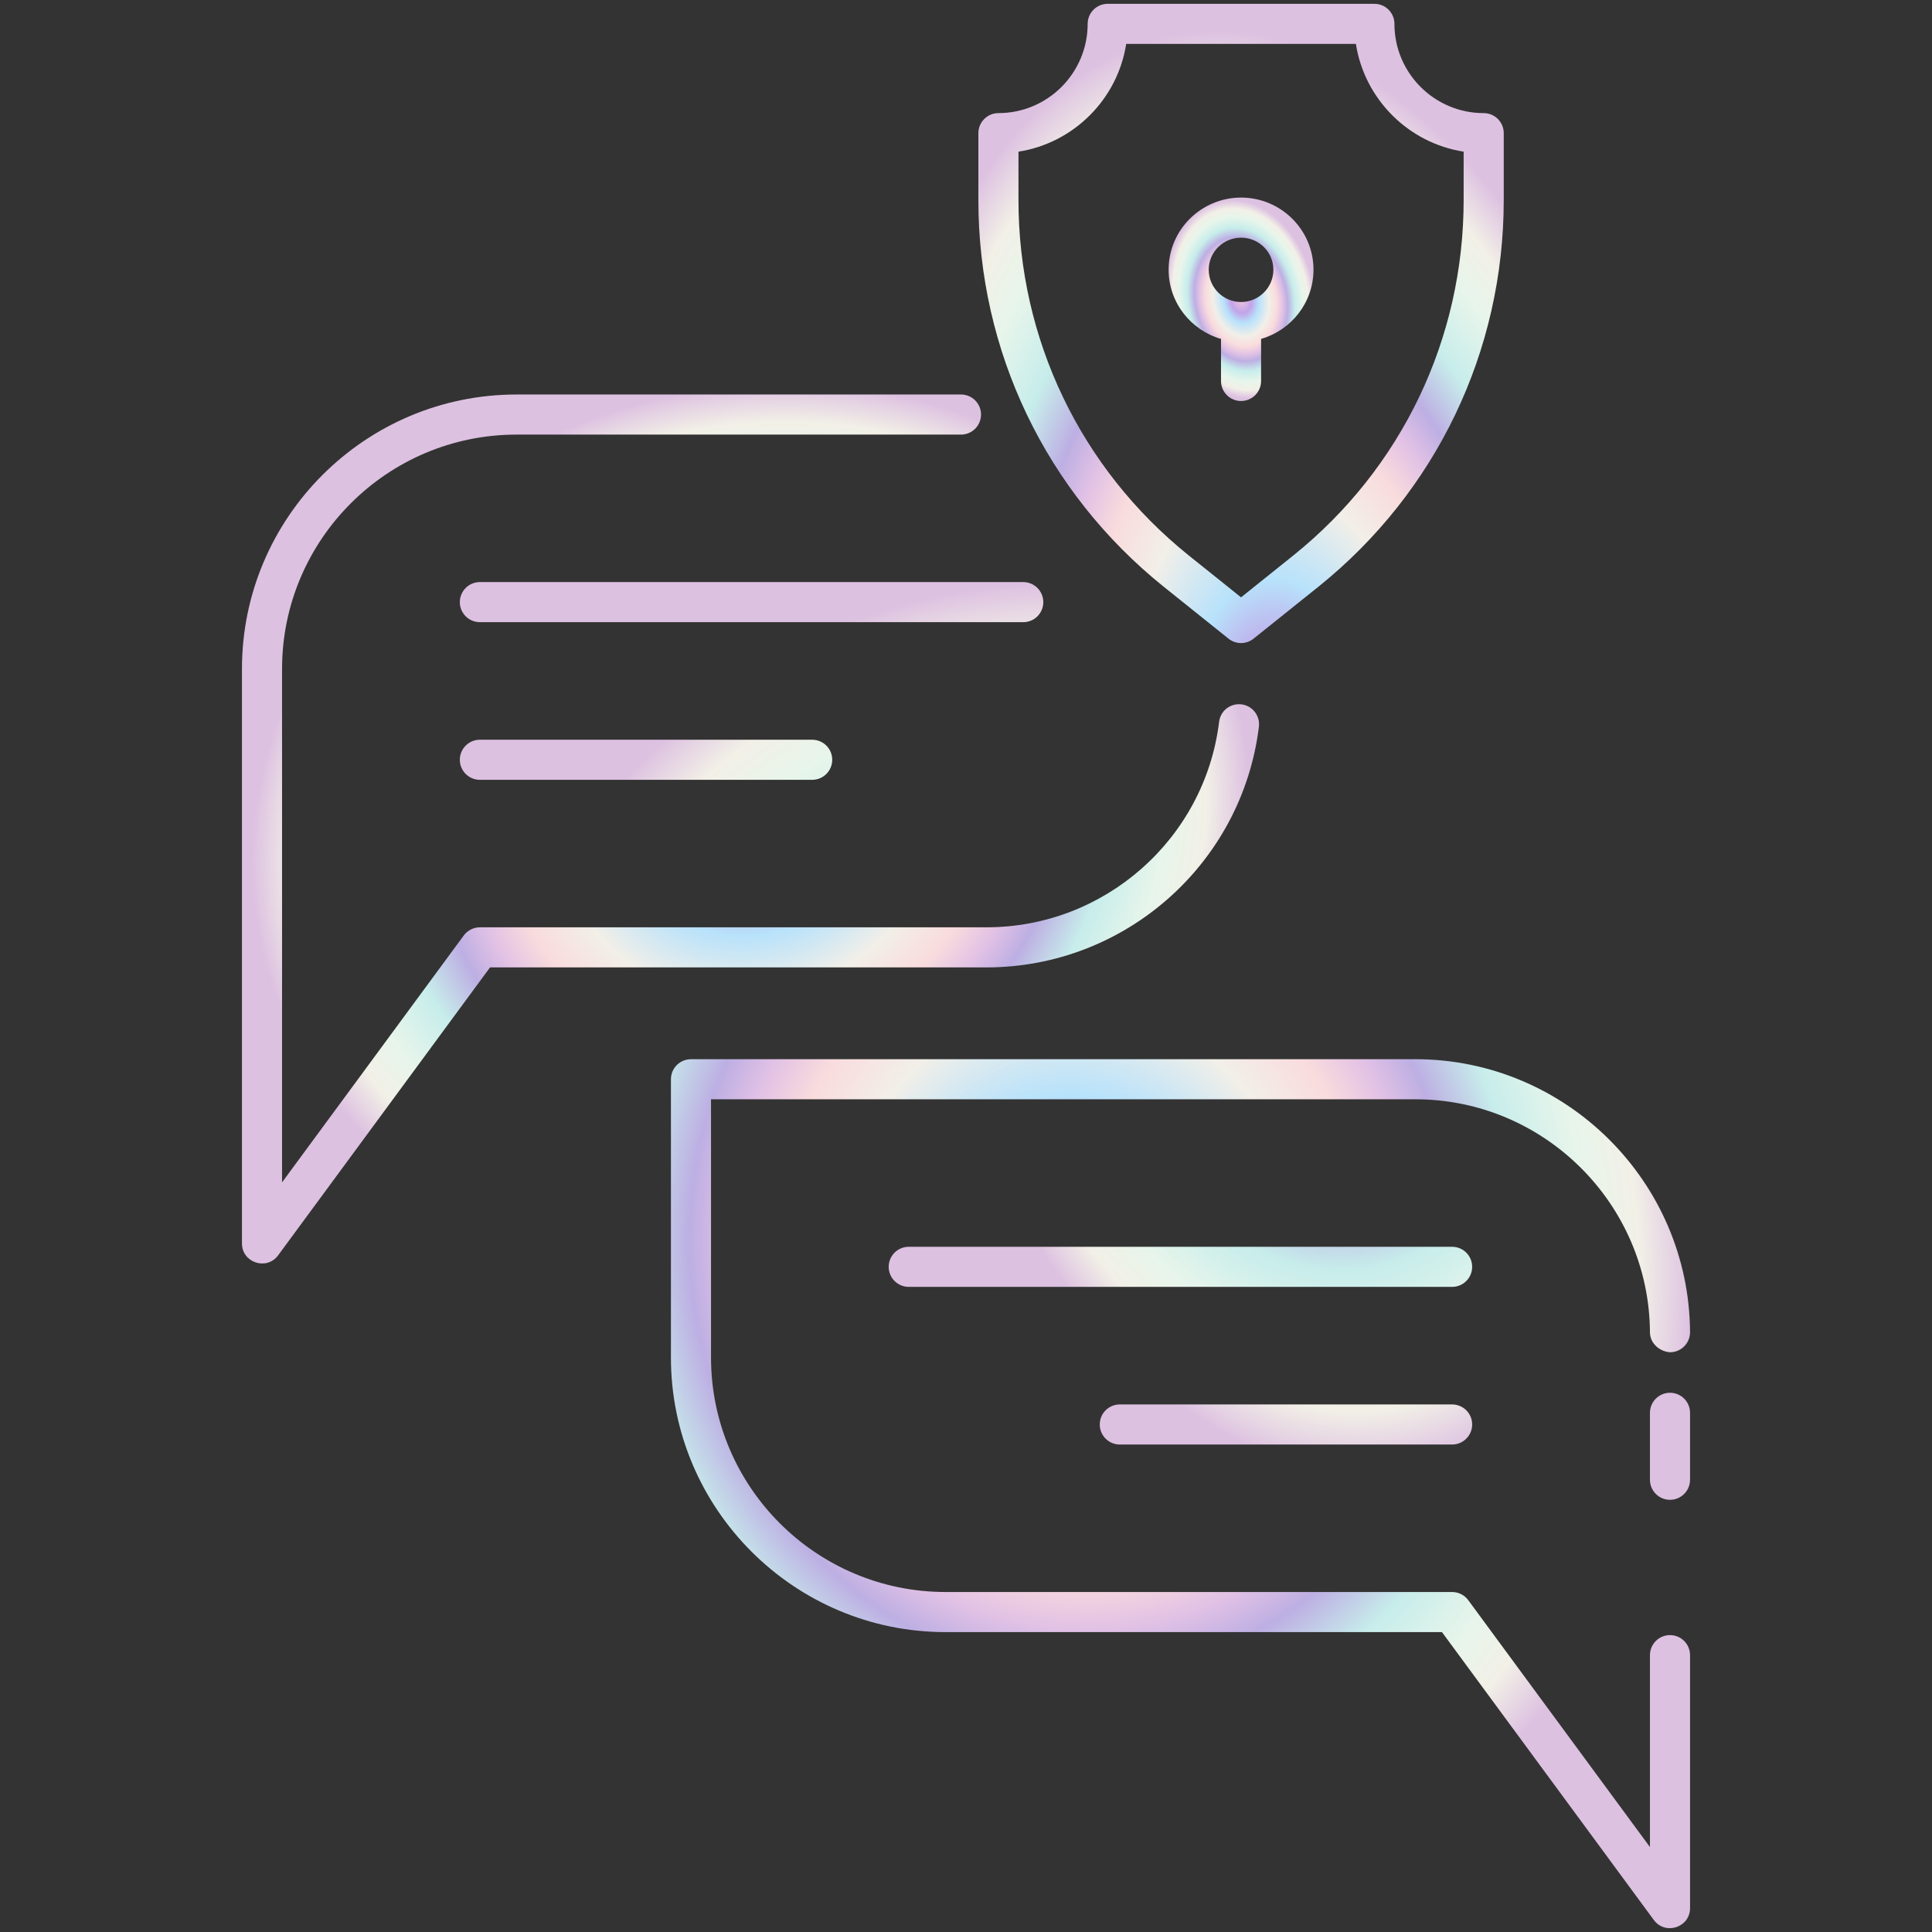 <?xml version="1.0" encoding="UTF-8"?> <svg xmlns="http://www.w3.org/2000/svg" width="512" height="512" viewBox="0 0 512 512" fill="none"><rect x="0" y="0" width="512" height="512" fill="#333333" stroke="none"/> <path d="M64.122 177.271V329.52C64.122 334.646 70.685 336.781 73.711 332.669L129.865 256.371H261.415C298.113 256.371 329.156 228.949 333.623 192.583C333.795 191.185 333.405 189.775 332.539 188.665C331.672 187.554 330.399 186.833 329.001 186.661C326.013 186.324 323.435 188.378 323.082 191.286C319.264 222.334 292.755 245.747 261.416 245.747H127.179C126.347 245.747 125.526 245.943 124.783 246.319C124.04 246.694 123.396 247.239 122.902 247.91L74.747 313.34V177.271C74.747 143.029 102.628 115.171 136.901 115.171H254.672C256.081 115.171 257.432 114.611 258.428 113.615C259.424 112.619 259.984 111.268 259.984 109.859C259.984 108.45 259.424 107.099 258.428 106.103C257.432 105.107 256.081 104.547 254.672 104.547H136.9C96.771 104.547 64.122 137.17 64.122 177.271Z" fill="url(#paint0_angular_345_44)"></path> <path d="M276.486 159.57C276.486 158.872 276.349 158.181 276.082 157.537C275.815 156.892 275.424 156.307 274.931 155.813C274.438 155.32 273.852 154.929 273.207 154.662C272.563 154.395 271.872 154.258 271.174 154.258H127.171C125.762 154.258 124.411 154.818 123.415 155.814C122.419 156.81 121.859 158.161 121.859 159.57C121.859 160.979 122.419 162.33 123.415 163.326C124.411 164.322 125.762 164.882 127.171 164.882H271.174C271.872 164.882 272.563 164.745 273.207 164.478C273.852 164.211 274.438 163.82 274.931 163.327C275.424 162.833 275.815 162.248 276.082 161.603C276.349 160.958 276.486 160.268 276.486 159.57ZM127.171 196.037C125.762 196.037 124.411 196.597 123.415 197.593C122.419 198.589 121.859 199.94 121.859 201.349C121.859 202.758 122.419 204.109 123.415 205.105C124.411 206.101 125.762 206.661 127.171 206.661H215.24C216.649 206.661 218 206.101 218.996 205.105C219.992 204.109 220.552 202.758 220.552 201.349C220.552 199.94 219.992 198.589 218.996 197.593C218 196.597 216.649 196.037 215.24 196.037H127.171ZM375.099 280.701H183.115C182.418 280.701 181.727 280.838 181.082 281.105C180.438 281.372 179.852 281.764 179.359 282.257C178.866 282.75 178.474 283.336 178.207 283.98C177.941 284.625 177.803 285.315 177.803 286.013V359.746C177.803 399.876 210.452 432.524 250.581 432.524H382.134L438.286 508.822C441.325 512.94 447.878 510.79 447.878 505.673V438.632C447.878 435.698 445.502 433.32 442.566 433.32C439.63 433.32 437.254 435.699 437.254 438.632V489.492L389.102 424.062C388.608 423.391 387.963 422.846 387.22 422.47C386.476 422.095 385.655 421.899 384.822 421.899H250.582C216.309 421.899 188.428 394.018 188.428 359.745V291.324H375.1C409.178 291.324 437.057 319.029 437.254 353.084C437.27 356.018 439.837 358.184 442.597 358.365C444.006 358.356 445.353 357.788 446.343 356.786C447.333 355.784 447.885 354.43 447.878 353.022C447.65 313.145 415.003 280.701 375.099 280.701Z" fill="url(#paint1_angular_345_44)"></path> <path d="M442.566 369.097C441.868 369.097 441.178 369.234 440.533 369.501C439.888 369.768 439.303 370.159 438.81 370.652C438.316 371.146 437.925 371.731 437.658 372.376C437.391 373.021 437.254 373.711 437.254 374.409V392.151C437.254 395.085 439.63 397.463 442.566 397.463C445.502 397.463 447.878 395.084 447.878 392.151V374.409C447.878 373.711 447.741 373.02 447.474 372.376C447.207 371.731 446.816 371.146 446.323 370.652C445.829 370.159 445.244 369.768 444.599 369.501C443.955 369.234 443.264 369.097 442.566 369.097ZM384.826 330.412H240.823C239.414 330.412 238.063 330.972 237.067 331.968C236.071 332.964 235.511 334.315 235.511 335.724C235.511 337.133 236.071 338.484 237.067 339.48C238.063 340.476 239.414 341.036 240.823 341.036H384.826C387.762 341.036 390.138 338.657 390.138 335.724C390.138 332.791 387.763 330.412 384.826 330.412ZM384.826 372.191H296.76C293.824 372.191 291.448 374.57 291.448 377.503C291.448 380.436 293.824 382.815 296.76 382.815H384.827C387.763 382.815 390.139 380.436 390.139 377.503C390.139 374.57 387.763 372.191 384.826 372.191ZM393.194 29.976C380.152 29.976 369.538 19.367 369.538 6.325C369.538 5.627 369.401 4.936 369.134 4.292C368.867 3.647 368.476 3.062 367.983 2.568C367.489 2.075 366.904 1.684 366.259 1.417C365.615 1.15 364.924 1.013 364.226 1.013H293.554C292.856 1.013 292.166 1.15 291.521 1.417C290.876 1.684 290.291 2.075 289.798 2.568C289.304 3.062 288.913 3.647 288.646 4.292C288.379 4.937 288.242 5.627 288.242 6.325C288.242 19.367 277.633 29.976 264.591 29.976C263.893 29.976 263.203 30.113 262.558 30.38C261.913 30.647 261.328 31.038 260.835 31.532C260.341 32.025 259.95 32.61 259.683 33.255C259.416 33.9 259.279 34.59 259.279 35.288V53.014C259.279 93.055 277.166 130.397 308.365 155.466L325.573 169.252C326.515 170.007 327.686 170.419 328.893 170.419C330.1 170.419 331.271 170.007 332.213 169.252L349.421 155.463C380.615 130.399 398.507 93.057 398.507 53.013V35.288C398.507 34.59 398.37 33.899 398.103 33.255C397.836 32.61 397.444 32.025 396.951 31.531C396.457 31.038 395.872 30.647 395.227 30.38C394.582 30.113 393.892 29.976 393.194 29.976ZM387.882 53.014C387.882 89.821 371.437 124.143 342.775 147.176L328.893 158.301L315.011 147.181C286.344 124.142 269.904 89.82 269.904 53.014V40.19C284.559 37.9 296.164 26.292 298.457 11.637H359.324C361.617 26.292 373.227 37.9 387.882 40.19V53.014Z" fill="url(#paint2_angular_345_44)"></path> <path d="M328.893 52.361C318.31 52.361 309.698 60.931 309.698 71.467C309.698 80.195 315.591 87.498 323.58 89.82V100.959C323.58 103.893 325.956 106.271 328.892 106.271C331.828 106.271 334.204 103.892 334.204 100.959V89.82C342.193 87.498 348.086 80.195 348.086 71.467C348.087 60.931 339.475 52.361 328.893 52.361ZM328.893 80.037C324.167 80.037 320.323 76.193 320.323 71.467C320.323 66.79 324.167 62.985 328.893 62.985C333.619 62.985 337.463 66.79 337.463 71.467C337.463 76.193 333.619 80.037 328.893 80.037Z" fill="url(#paint3_angular_345_44)"></path> <defs> <radialGradient id="paint0_angular_345_44" cx="0" cy="0" r="1" gradientUnits="userSpaceOnUse" gradientTransform="translate(198.893 219.69) rotate(-107.413) scale(116.561 133.131)"> <stop stop-color="#F1C6DD"></stop> <stop offset="0.139" stop-color="#C1A4E8"></stop> <stop offset="0.239" stop-color="#B8E2FB"></stop> <stop offset="0.375" stop-color="#F2EFE8"></stop> <stop offset="0.478" stop-color="#F9DCDD"></stop> <stop offset="0.558" stop-color="#E1C1E5"></stop> <stop offset="0.624" stop-color="#BDAFE3"></stop> <stop offset="0.72" stop-color="#C7EDEB"></stop> <stop offset="0.83" stop-color="#E7F5EB"></stop> <stop offset="0.913" stop-color="#F2F0E7"></stop> <stop offset="1" stop-color="#DDC1E1"></stop> </radialGradient> <radialGradient id="paint1_angular_345_44" cx="0" cy="0" r="1" gradientUnits="userSpaceOnUse" gradientTransform="translate(284.869 332.622) rotate(-103.76) scale(177.377 163.917)"> <stop stop-color="#F1C6DD"></stop> <stop offset="0.139" stop-color="#C1A4E8"></stop> <stop offset="0.239" stop-color="#B8E2FB"></stop> <stop offset="0.375" stop-color="#F2EFE8"></stop> <stop offset="0.478" stop-color="#F9DCDD"></stop> <stop offset="0.558" stop-color="#E1C1E5"></stop> <stop offset="0.624" stop-color="#BDAFE3"></stop> <stop offset="0.72" stop-color="#C7EDEB"></stop> <stop offset="0.83" stop-color="#E7F5EB"></stop> <stop offset="0.913" stop-color="#F2F0E7"></stop> <stop offset="1" stop-color="#DDC1E1"></stop> </radialGradient> <radialGradient id="paint2_angular_345_44" cx="0" cy="0" r="1" gradientUnits="userSpaceOnUse" gradientTransform="translate(341.694 199.238) rotate(-98.168) scale(193.433 108.814)"> <stop stop-color="#F1C6DD"></stop> <stop offset="0.139" stop-color="#C1A4E8"></stop> <stop offset="0.239" stop-color="#B8E2FB"></stop> <stop offset="0.375" stop-color="#F2EFE8"></stop> <stop offset="0.478" stop-color="#F9DCDD"></stop> <stop offset="0.558" stop-color="#E1C1E5"></stop> <stop offset="0.624" stop-color="#BDAFE3"></stop> <stop offset="0.72" stop-color="#C7EDEB"></stop> <stop offset="0.83" stop-color="#E7F5EB"></stop> <stop offset="0.913" stop-color="#F2F0E7"></stop> <stop offset="1" stop-color="#DDC1E1"></stop> </radialGradient> <radialGradient id="paint3_angular_345_44" cx="0" cy="0" r="1" gradientUnits="userSpaceOnUse" gradientTransform="translate(328.892 79.316) rotate(-100.802) scale(26.506 19.519)"> <stop stop-color="#F1C6DD"></stop> <stop offset="0.139" stop-color="#C1A4E8"></stop> <stop offset="0.239" stop-color="#B8E2FB"></stop> <stop offset="0.375" stop-color="#F2EFE8"></stop> <stop offset="0.478" stop-color="#F9DCDD"></stop> <stop offset="0.558" stop-color="#E1C1E5"></stop> <stop offset="0.624" stop-color="#BDAFE3"></stop> <stop offset="0.72" stop-color="#C7EDEB"></stop> <stop offset="0.83" stop-color="#E7F5EB"></stop> <stop offset="0.913" stop-color="#F2F0E7"></stop> <stop offset="1" stop-color="#DDC1E1"></stop> </radialGradient> </defs> </svg> 